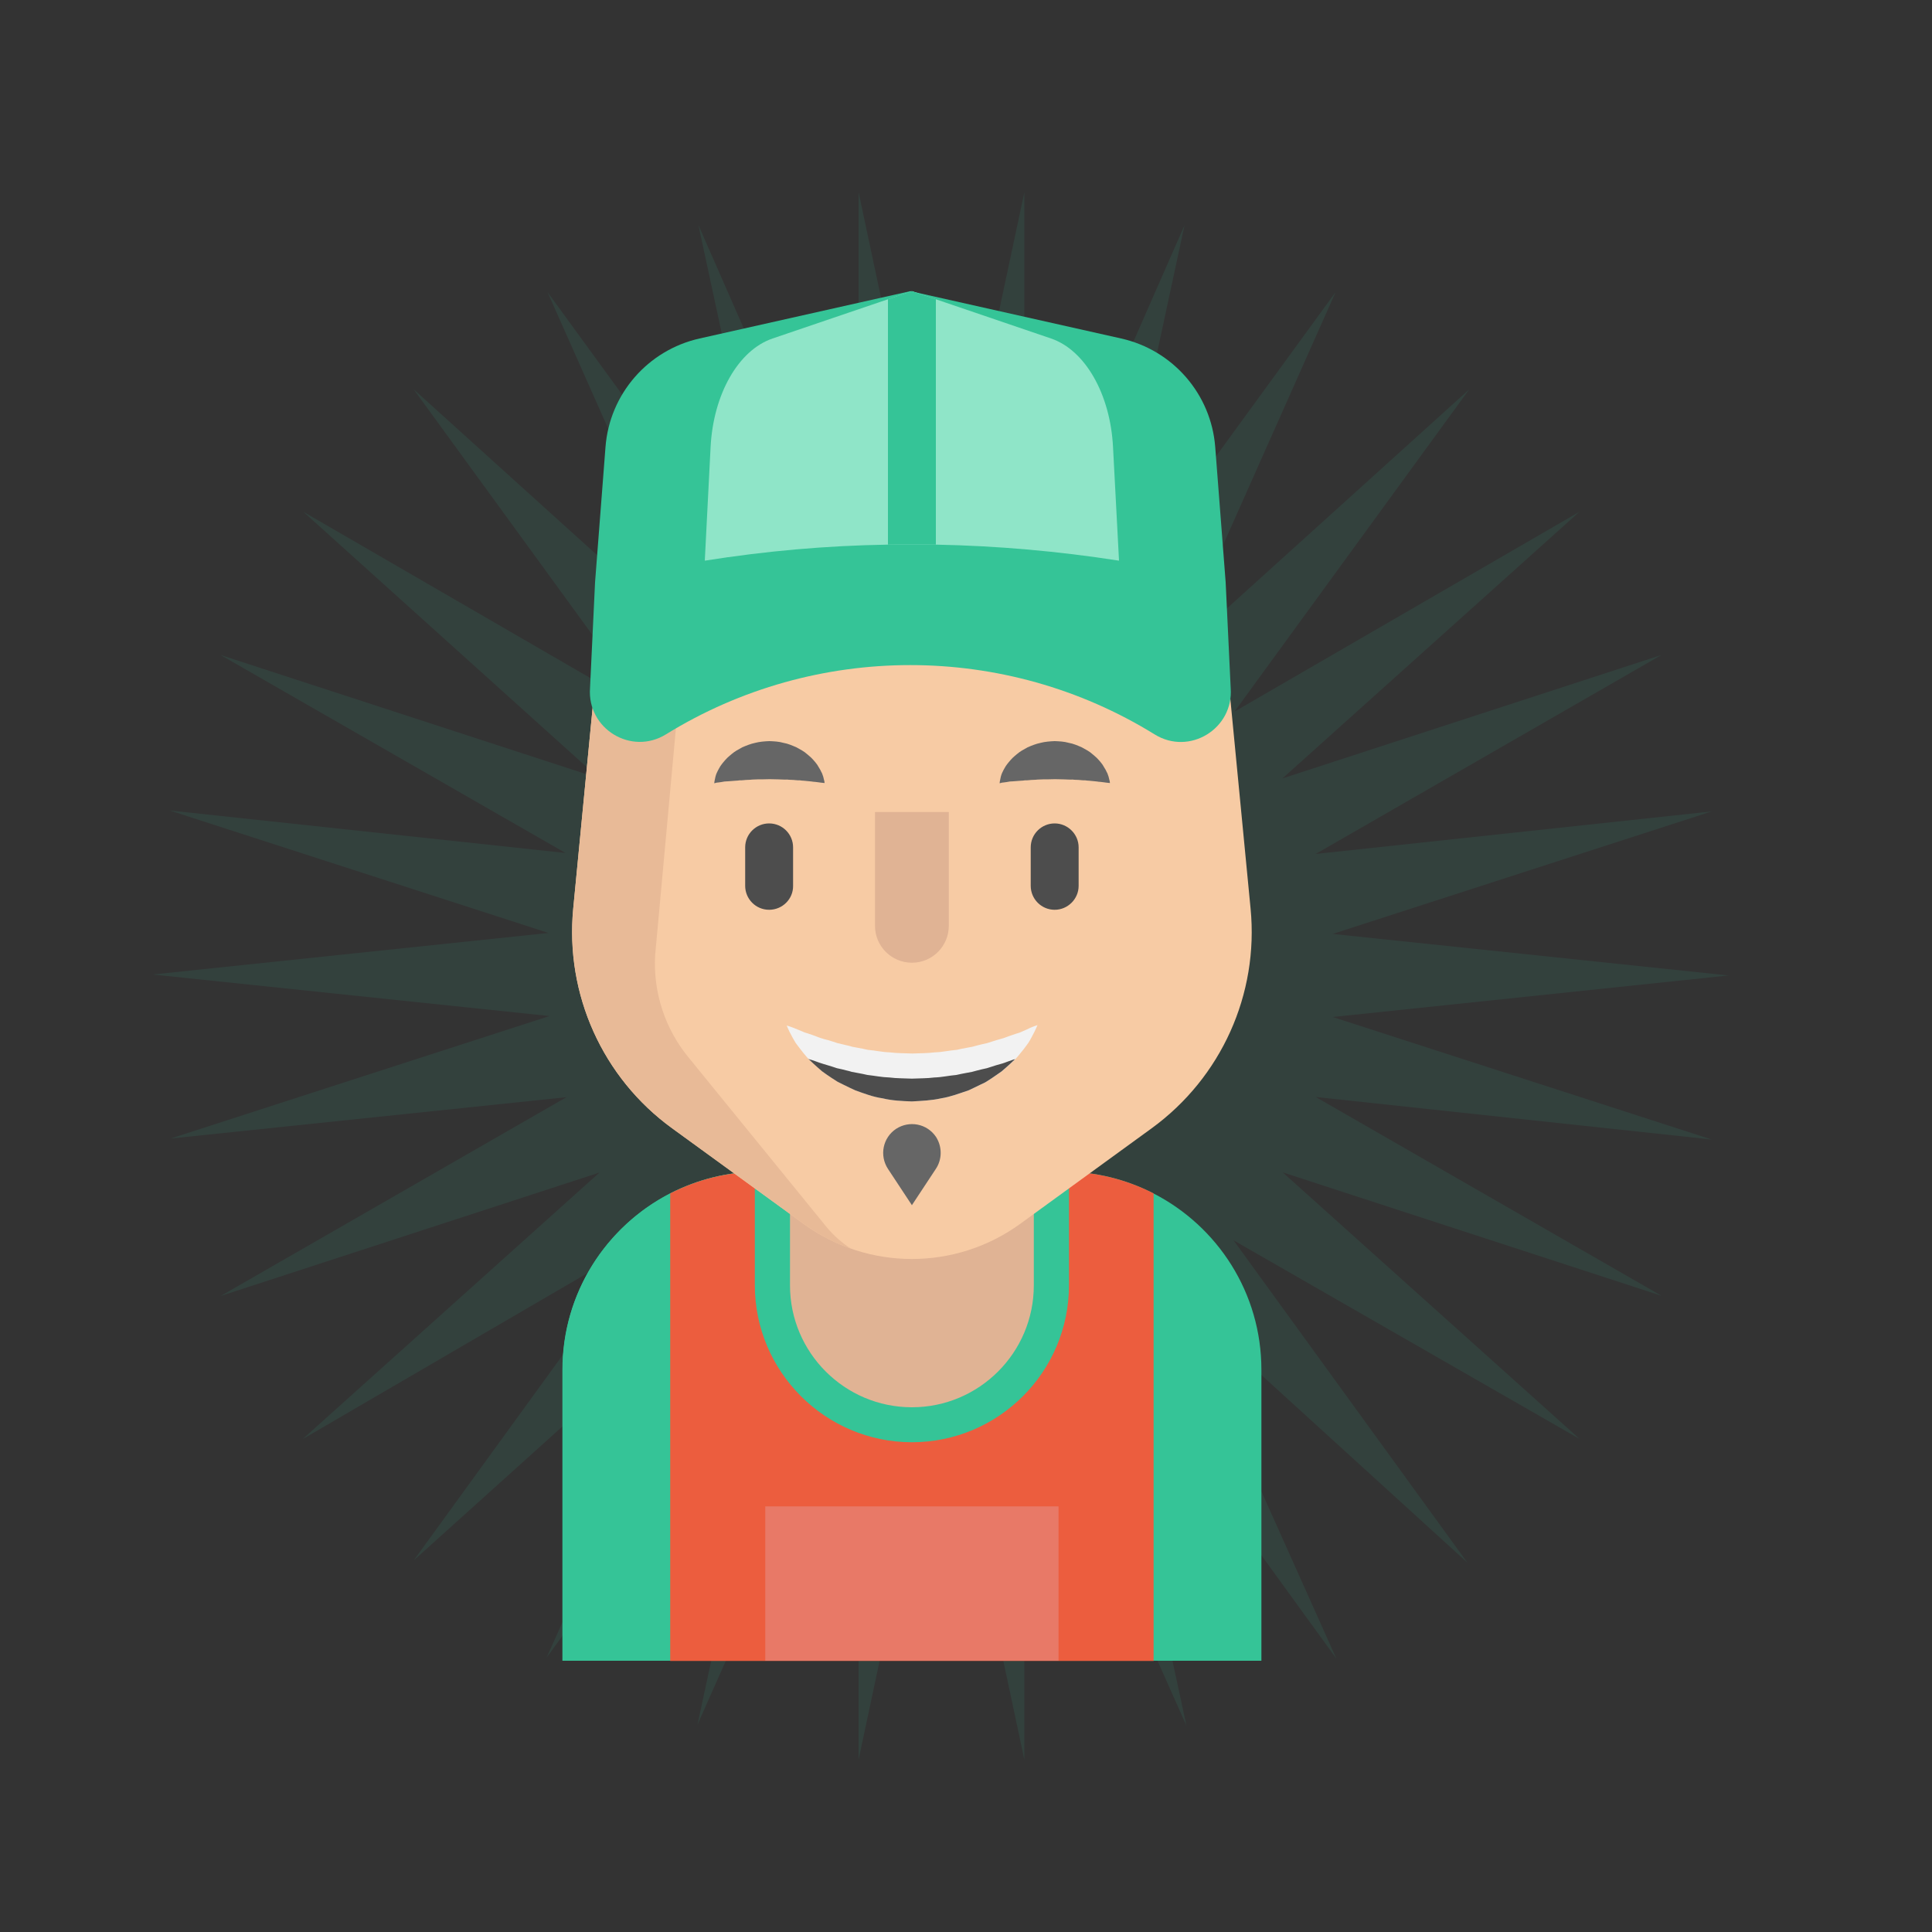 <?xml version="1.0" encoding="utf-8"?>
<!-- Generator: Adobe Illustrator 18.0.0, SVG Export Plug-In . SVG Version: 6.00 Build 0)  -->
<!DOCTYPE svg PUBLIC "-//W3C//DTD SVG 1.1//EN" "http://www.w3.org/Graphics/SVG/1.1/DTD/svg11.dtd">
<svg version="1.1" id="Calque_1" xmlns="http://www.w3.org/2000/svg" xmlns:xlink="http://www.w3.org/1999/xlink" x="0px" y="0px"
	 viewBox="0 0 1000 1000" enable-background="new 0 0 1000 1000" xml:space="preserve">
<rect x="0" y="0" width="1000" height="1000" fill="#333333" stroke="none"/>
<path opacity="0.1" fill="#35C497" enable-background="new    " d="M487.3,301l42.9-201.5v205.9l82.9-188.8L569.8,318l121.5-166.8
	l-84,188.8l153.2-138.5L639,368.3l178.5-103.4l-153.7,138L860,339L681,442l204.9-22l-196.1,63.4l204.9,21.5l-204.9,21.5l196.1,63.4
	l-204.9-22l179,102.9l-196.1-63.9l153.7,138L638.5,642l121,166.8L607.3,670.2l84.4,188.3l-121-166.8l43.4,201.5l-83.9-188.3v205.9
	l-42.9-201.5l-42.9,201.5V704.9L361,892.7l43.4-201.5L282.9,858l84.4-188.3l-153.2,138l121-166.8l-178.5,104l153.7-138l-196.1,63.9
	l179-102.9L88.3,589.3l196.1-63.4L79,504.4l204.9-21.5L87.8,419.5l204.9,22L114.1,339l196.1,63.9L157,264.9l178.5,103.4L214.1,201.5
	L367.3,340l-83.9-188.8L404.9,318l-43.4-201.5l82.9,188.8V99.5L487.3,301z"/>
<path display="none" fill="#296853" d="M722.3,566.6c-14.8,11.8-31.5,25.2-63.9,25.2s-49.1-13.4-63.9-25.2
	c-13.6-10.9-25.3-20.2-49.7-20.2c-24.4,0-36.1,9.4-49.7,20.2c-14.8,11.8-31.5,25.2-63.9,25.2s-49.1-13.4-63.9-25.2
	c-13.6-10.9-25.3-20.2-49.7-20.2s-36.1,9.4-49.7,20.2c-14.8,11.8-31.5,25.2-63.9,25.2s-49.1-13.4-63.8-25.2
	c-10.8-8.7-20.5-16.4-36.4-19.1v108.8c0,47.4,38.6,86,86,86h496c47.4,0,86-38.6,86-86V546.4C747.6,546.4,735.9,555.7,722.3,566.6z"
	/>
<path fill="#35C497" d="M652.9,709v150.6H291.1V709c0-39.8,22.7-74.3,55.8-91.3c14.1-7.2,30-11.3,46.8-11.3h156.5
	c16.9,0,32.8,4.1,46.8,11.3C630.2,634.7,652.9,669.2,652.9,709z"/>
<path fill="#35C497" d="M457,606.4h-63.2c-56.7,0-102.6,45.9-102.6,102.6v150.6h63.2V709C354.4,652.3,400.3,606.4,457,606.4z"/>
<path fill="#EC5D3E" d="M597.1,617.7v242H346.9v-242c14.1-7.2,30-11.3,46.8-11.3h156.5C567.1,606.4,583,610.5,597.1,617.7z"/>
<path fill="#E0B394" d="M544.2,573v92.2c0,39.9-32.3,72.2-72.2,72.2c-39.9,0-72.2-32.3-72.2-72.2V573H544.2z"/>
<path fill="#35C497" d="M472,746.5c-44.8,0-81.3-36.5-81.3-81.3V573c0-5,4.1-9.1,9.1-9.1h144.4c5,0,9.1,4.1,9.1,9.1v92.2
	C553.3,710.1,516.8,746.5,472,746.5z M408.9,582.2v83.1c0,34.8,28.3,63.1,63.1,63.1c34.8,0,63.1-28.3,63.1-63.1v-83.1H408.9z"/>
<path fill="#F7CBA4" d="M416,633.5L347.9,584c-36-26.1-55.5-69.4-51.2-113.7l11.8-122.2c8.1-84.2,78.9-148.4,163.5-148.4l0,0
	c84.6,0,155.3,64.2,163.5,148.4l11.8,122.2c4.3,44.3-15.2,87.5-51.2,113.7L528,633.5C494.6,657.7,449.4,657.7,416,633.5z"/>
<path fill="#E8BA97" d="M339.1,494.4c-1.1,19.4,5.2,38.4,17.6,53.3l71.2,87.5c3.7,4.4,7.9,8.1,12.5,11.1c-8.6-3-16.8-7.3-24.4-12.8
	L347.9,584c-36-26.1-55.4-69.4-51.2-113.7l11.8-122.2c8.1-83.4,77.5-147.2,161-148.4c-51.4,1.2-109.7,49.7-112.7,101.4L339.1,494.4z
	"/>
<rect x="396.1" y="779.7" fill="#E87967" width="151.8" height="79.9"/>
<path fill="#666666" d="M484.4,605L472,623.8L459.6,605c-4.5-6.9-2.7-16.1,4.2-20.7c6.9-4.5,16.1-2.7,20.7,4.2
	C487.8,593.7,487.6,600.2,484.4,605z"/>
<path fill="#F2F2F2" d="M537,530.6c0,0-0.9,2.3-2.9,6c-0.5,0.9-1,1.9-1.7,3c-0.7,1.1-1.6,2.1-2.5,3.4c-0.9,1.2-2,2.4-3.1,3.8
	c-0.4,0.5-0.8,0.9-1.3,1.4c-0.2,0.2-0.3,0.3-0.5,0.5c-0.6,0.6-1.3,1.2-2,1.9c-1.4,1.3-2.8,2.5-4.4,3.9c-1.6,1.2-3.4,2.3-5.2,3.6
	c-0.9,0.6-1.8,1.2-2.8,1.8c-0.9,0.6-2,1-3,1.5c-2,1-4.1,2-6.3,3c-4.5,1.5-9.1,3.3-14.1,4.1c-4.9,1.1-10,1.3-15.1,1.6
	c-5.1-0.2-10.2-0.4-15.1-1.6c-5-0.7-9.6-2.5-14.1-4.1c-2.2-1-4.3-2-6.3-3c-1-0.5-2-1-3-1.5c-0.9-0.6-1.9-1.2-2.8-1.8
	c-1.8-1.2-3.6-2.4-5.2-3.6c-1.5-1.3-3-2.6-4.4-3.9c-0.7-0.6-1.3-1.3-2-1.9c-0.2-0.2-0.5-0.4-0.7-0.6c-0.4-0.4-0.8-0.8-1.1-1.2
	c-1.1-1.3-2.1-2.5-3-3.7c-0.9-1.2-1.8-2.3-2.5-3.3c-0.7-1.1-1.3-2.2-1.8-3.1c-2.1-3.8-2.9-6-2.9-6s2.5,0.7,6.2,2.3
	c1,0.4,2,0.8,3.1,1.3c1.2,0.3,2.4,0.8,3.7,1.2c1.3,0.4,2.6,1,4,1.5c1.4,0.5,2.9,0.9,4.5,1.3c1.5,0.4,3.1,1,4.7,1.5
	c1.7,0.4,3.4,0.8,5.1,1.2c0.9,0.2,1.7,0.4,2.6,0.7c0.9,0.2,1.8,0.3,2.7,0.5c1.8,0.3,3.6,0.7,5.4,1.1c3.8,0.3,7.5,1.2,11.4,1.3
	c3.8,0.5,7.7,0.4,11.6,0.6c3.9-0.2,7.8-0.1,11.6-0.6c3.9-0.1,7.6-1,11.4-1.3c1.8-0.4,3.6-0.8,5.4-1.1c0.9-0.2,1.8-0.3,2.7-0.5
	c0.9-0.2,1.7-0.5,2.6-0.7c1.7-0.4,3.4-0.9,5.1-1.2c1.6-0.5,3.2-1,4.7-1.5c1.5-0.5,3.1-0.8,4.4-1.3c1.4-0.5,2.6-1,3.9-1.4
	c1.3-0.4,2.5-0.9,3.7-1.2c1.2-0.5,2.2-1,3.2-1.4C534.5,531.3,537,530.6,537,530.6z"/>
<g>
	<path fill="#4D4D4D" d="M525.4,548.2c-0.2,0.2-0.3,0.3-0.5,0.5c-0.6,0.6-1.3,1.2-2,1.9c-1.4,1.3-2.8,2.5-4.4,3.9
		c-1.6,1.2-3.4,2.3-5.2,3.6c-0.9,0.6-1.8,1.2-2.8,1.8c-0.9,0.6-2,1-3,1.5c-2,1-4.1,2-6.3,3c-4.5,1.5-9.1,3.3-14.1,4.1
		c-4.9,1.1-10,1.3-15.1,1.6c-5.1-0.2-10.2-0.4-15.1-1.6c-5-0.7-9.6-2.5-14.1-4.1c-2.2-1-4.3-2-6.3-3c-1-0.5-2-1-3-1.5
		c-0.9-0.6-1.9-1.2-2.8-1.8c-1.8-1.2-3.6-2.4-5.2-3.6c-1.5-1.3-3-2.6-4.4-3.9c-0.7-0.6-1.3-1.3-2-1.9c-0.2-0.2-0.5-0.4-0.7-0.6
		c0.5,0.2,1.1,0.4,1.6,0.5c1.3,0.4,2.6,0.9,4,1.4c1.4,0.5,2.9,0.9,4.5,1.4c1.5,0.4,3.1,1,4.7,1.5c1.7,0.3,3.4,0.8,5.1,1.2
		c0.9,0.2,1.7,0.4,2.6,0.7c0.9,0.2,1.8,0.3,2.7,0.5c1.8,0.3,3.6,0.7,5.4,1.1c3.8,0.4,7.5,1.2,11.4,1.3c3.8,0.5,7.7,0.4,11.6,0.6
		c3.9-0.2,7.8-0.1,11.6-0.6c3.9-0.1,7.6-1,11.4-1.3c1.8-0.4,3.6-0.8,5.4-1.1c0.9-0.2,1.8-0.3,2.7-0.5c0.9-0.2,1.7-0.5,2.6-0.7
		c1.7-0.4,3.4-0.9,5.1-1.2c1.6-0.5,3.2-1,4.7-1.5c1.5-0.5,3.1-0.8,4.4-1.3c1.4-0.5,2.6-1,3.9-1.4
		C524.4,548.5,524.9,548.3,525.4,548.2z"/>
	<path fill="#4D4D4D" d="M398.1,470.9c-6.9,0-12.4-5.6-12.4-12.4v-19.9c0-6.9,5.6-12.4,12.4-12.4c6.9,0,12.4,5.6,12.4,12.4v19.9
		C410.6,465.3,405,470.9,398.1,470.9z"/>
</g>
<g>
	<path fill="#666666" d="M517.4,405.4c0,0,0-0.3,0.1-0.9c0.1-0.5,0.3-1.4,0.5-2.4c0.1-0.5,0.3-1,0.5-1.6c0.2-0.6,0.6-1.2,0.9-1.9
		c0.3-0.7,0.8-1.3,1.2-2.1c0.5-0.8,1-1.3,1.6-2.1c0.6-0.7,1.2-1.4,1.9-2.1c0.7-0.7,1.5-1.3,2.3-2c1.6-1.4,3.5-2.4,5.5-3.5
		c2.1-0.9,4.3-1.8,6.7-2.3c2.3-0.6,4.8-0.8,7.3-0.9c2.5,0.1,4.9,0.2,7.3,0.9c2.4,0.4,4.6,1.4,6.7,2.3c2,1.1,4,2.1,5.5,3.5
		c0.8,0.7,1.6,1.3,2.3,2c0.7,0.7,1.3,1.4,1.9,2.1c0.5,0.7,1.1,1.3,1.5,2.1c0.4,0.7,0.8,1.4,1.2,2c0.3,0.7,0.6,1.2,0.9,1.8
		c0.2,0.6,0.4,1.2,0.6,1.7c0.3,1,0.4,1.9,0.6,2.4c0.1,0.6,0.1,0.9,0.1,0.9s-0.3,0-0.9-0.1c-0.6-0.1-1.4-0.1-2.4-0.3
		c-0.5-0.1-1-0.1-1.6-0.2c-0.6,0-1.2-0.1-1.8-0.2c-1.3-0.1-2.6-0.3-4-0.4c-0.7,0-1.4-0.1-2.1-0.2c-0.7,0-1.5,0-2.2-0.1
		c-1.4-0.2-3-0.1-4.4-0.3c-1.5,0.1-3-0.1-4.5-0.1c-1.5-0.1-3,0-4.5-0.1c-1.5,0.1-3,0-4.5,0.1c-1.5-0.1-3,0.1-4.5,0.1
		c-1.4,0.2-3,0.1-4.4,0.3c-0.7,0.1-1.5,0.1-2.2,0.1c-0.7,0.1-1.4,0.2-2.1,0.2c-1.5,0.1-2.7,0.2-3.9,0.3c-0.6,0-1.3,0.1-1.8,0.1
		c-0.6,0.1-1.1,0.2-1.7,0.3c-1,0.2-1.9,0.2-2.4,0.3C517.7,405.4,517.4,405.4,517.4,405.4z"/>
	<path fill="#666666" d="M369.7,405.4c0,0,0-0.3,0.1-0.9c0.1-0.5,0.3-1.4,0.5-2.4c0.1-0.5,0.3-1,0.5-1.6c0.2-0.6,0.6-1.2,0.9-1.9
		c0.3-0.7,0.8-1.3,1.2-2.1c0.5-0.8,1-1.3,1.6-2.1c0.6-0.7,1.2-1.4,1.9-2.1c0.7-0.7,1.5-1.3,2.3-2c1.6-1.4,3.5-2.4,5.5-3.5
		c2.1-0.9,4.3-1.8,6.7-2.3c2.3-0.6,4.8-0.8,7.3-0.9c2.5,0.1,4.9,0.2,7.3,0.9c2.4,0.4,4.6,1.4,6.7,2.3c2,1.1,4,2.1,5.5,3.5
		c0.8,0.7,1.6,1.3,2.3,2c0.7,0.7,1.3,1.4,1.9,2.1c0.5,0.7,1.1,1.3,1.5,2.1c0.4,0.7,0.8,1.4,1.2,2c0.3,0.7,0.6,1.2,0.9,1.8
		c0.2,0.6,0.4,1.2,0.6,1.7c0.3,1,0.4,1.9,0.6,2.4c0.1,0.6,0.1,0.9,0.1,0.9s-0.3,0-0.9-0.1c-0.6-0.1-1.4-0.1-2.4-0.3
		c-0.5-0.1-1-0.1-1.6-0.2c-0.6,0-1.2-0.1-1.8-0.2c-1.3-0.1-2.6-0.3-4-0.4c-0.7,0-1.4-0.1-2.1-0.2c-0.7,0-1.5,0-2.2-0.1
		c-1.4-0.2-3-0.1-4.4-0.3c-1.5,0.1-3-0.1-4.5-0.1c-1.5-0.1-3,0-4.5-0.1c-1.5,0.1-3,0-4.5,0.1c-1.5-0.1-3,0.1-4.5,0.1
		c-1.4,0.2-3,0.1-4.4,0.3c-0.7,0.1-1.5,0.1-2.2,0.1c-0.7,0.1-1.4,0.2-2.1,0.2c-1.5,0.1-2.7,0.2-3.9,0.3c-0.6,0-1.3,0.1-1.8,0.1
		c-0.6,0.1-1.1,0.2-1.7,0.3c-1,0.2-1.9,0.2-2.4,0.3C370,405.4,369.7,405.4,369.7,405.4z"/>
</g>
<path fill="#4D4D4D" d="M545.9,470.9c-6.9,0-12.4-5.6-12.4-12.4v-19.9c0-6.9,5.6-12.4,12.4-12.4s12.4,5.6,12.4,12.4v19.9
	C558.3,465.3,552.7,470.9,545.9,470.9z"/>
<path fill="#E0B394" d="M491.1,420.3v58.9c0,10.5-8.5,19.1-19.1,19.1l0,0c-10.5,0-19.1-8.5-19.1-19.1v-58.9H491.1z"/>
<path fill="#35C497" d="M637,356.1l-2.6-54.7h0l-5.4-70c-2.1-27.4-21.9-50.2-48.7-56.2l-109.1-24.5l0,0l0,0h0l-109.1,24.5
	c-26.8,6-46.6,28.8-48.7,56.2l-5.4,70l-2.6,54.7c-1.6,21.1,21.3,35.1,39.3,24c77.3-47.8,175.6-47.8,252.9,0
	C615.6,391.3,638.6,377.2,637,356.1z"/>
<g>
	<path fill="#8FE5C8" d="M472,150.7v131.1c-4.1,0-8.3,0-12.4,0.1c-31.7,0.5-63.4,3.3-94.8,8.3l3-58.8c1.4-27.4,14.4-50.2,32.1-56.2
		l59.7-20.3L472,150.7C472,150.7,472,150.7,472,150.7z"/>
	<path fill="#8FE5C8" d="M579.2,290.2c-31.4-4.9-63.1-7.7-94.8-8.3c-4.1-0.1-8.3-0.1-12.4-0.1V150.7l0,0l12.4,4.2l59.6,20.3
		c17.7,6,30.7,28.8,32.1,56.2L579.2,290.2z"/>
</g>
<path fill="#35C497" d="M459.6,154.9l12.4-4.2h0l0,0l12.4,4.2v127c-4.1-0.1-8.3-0.1-12.4-0.1s-8.3,0-12.4,0.1"/>
</svg>

